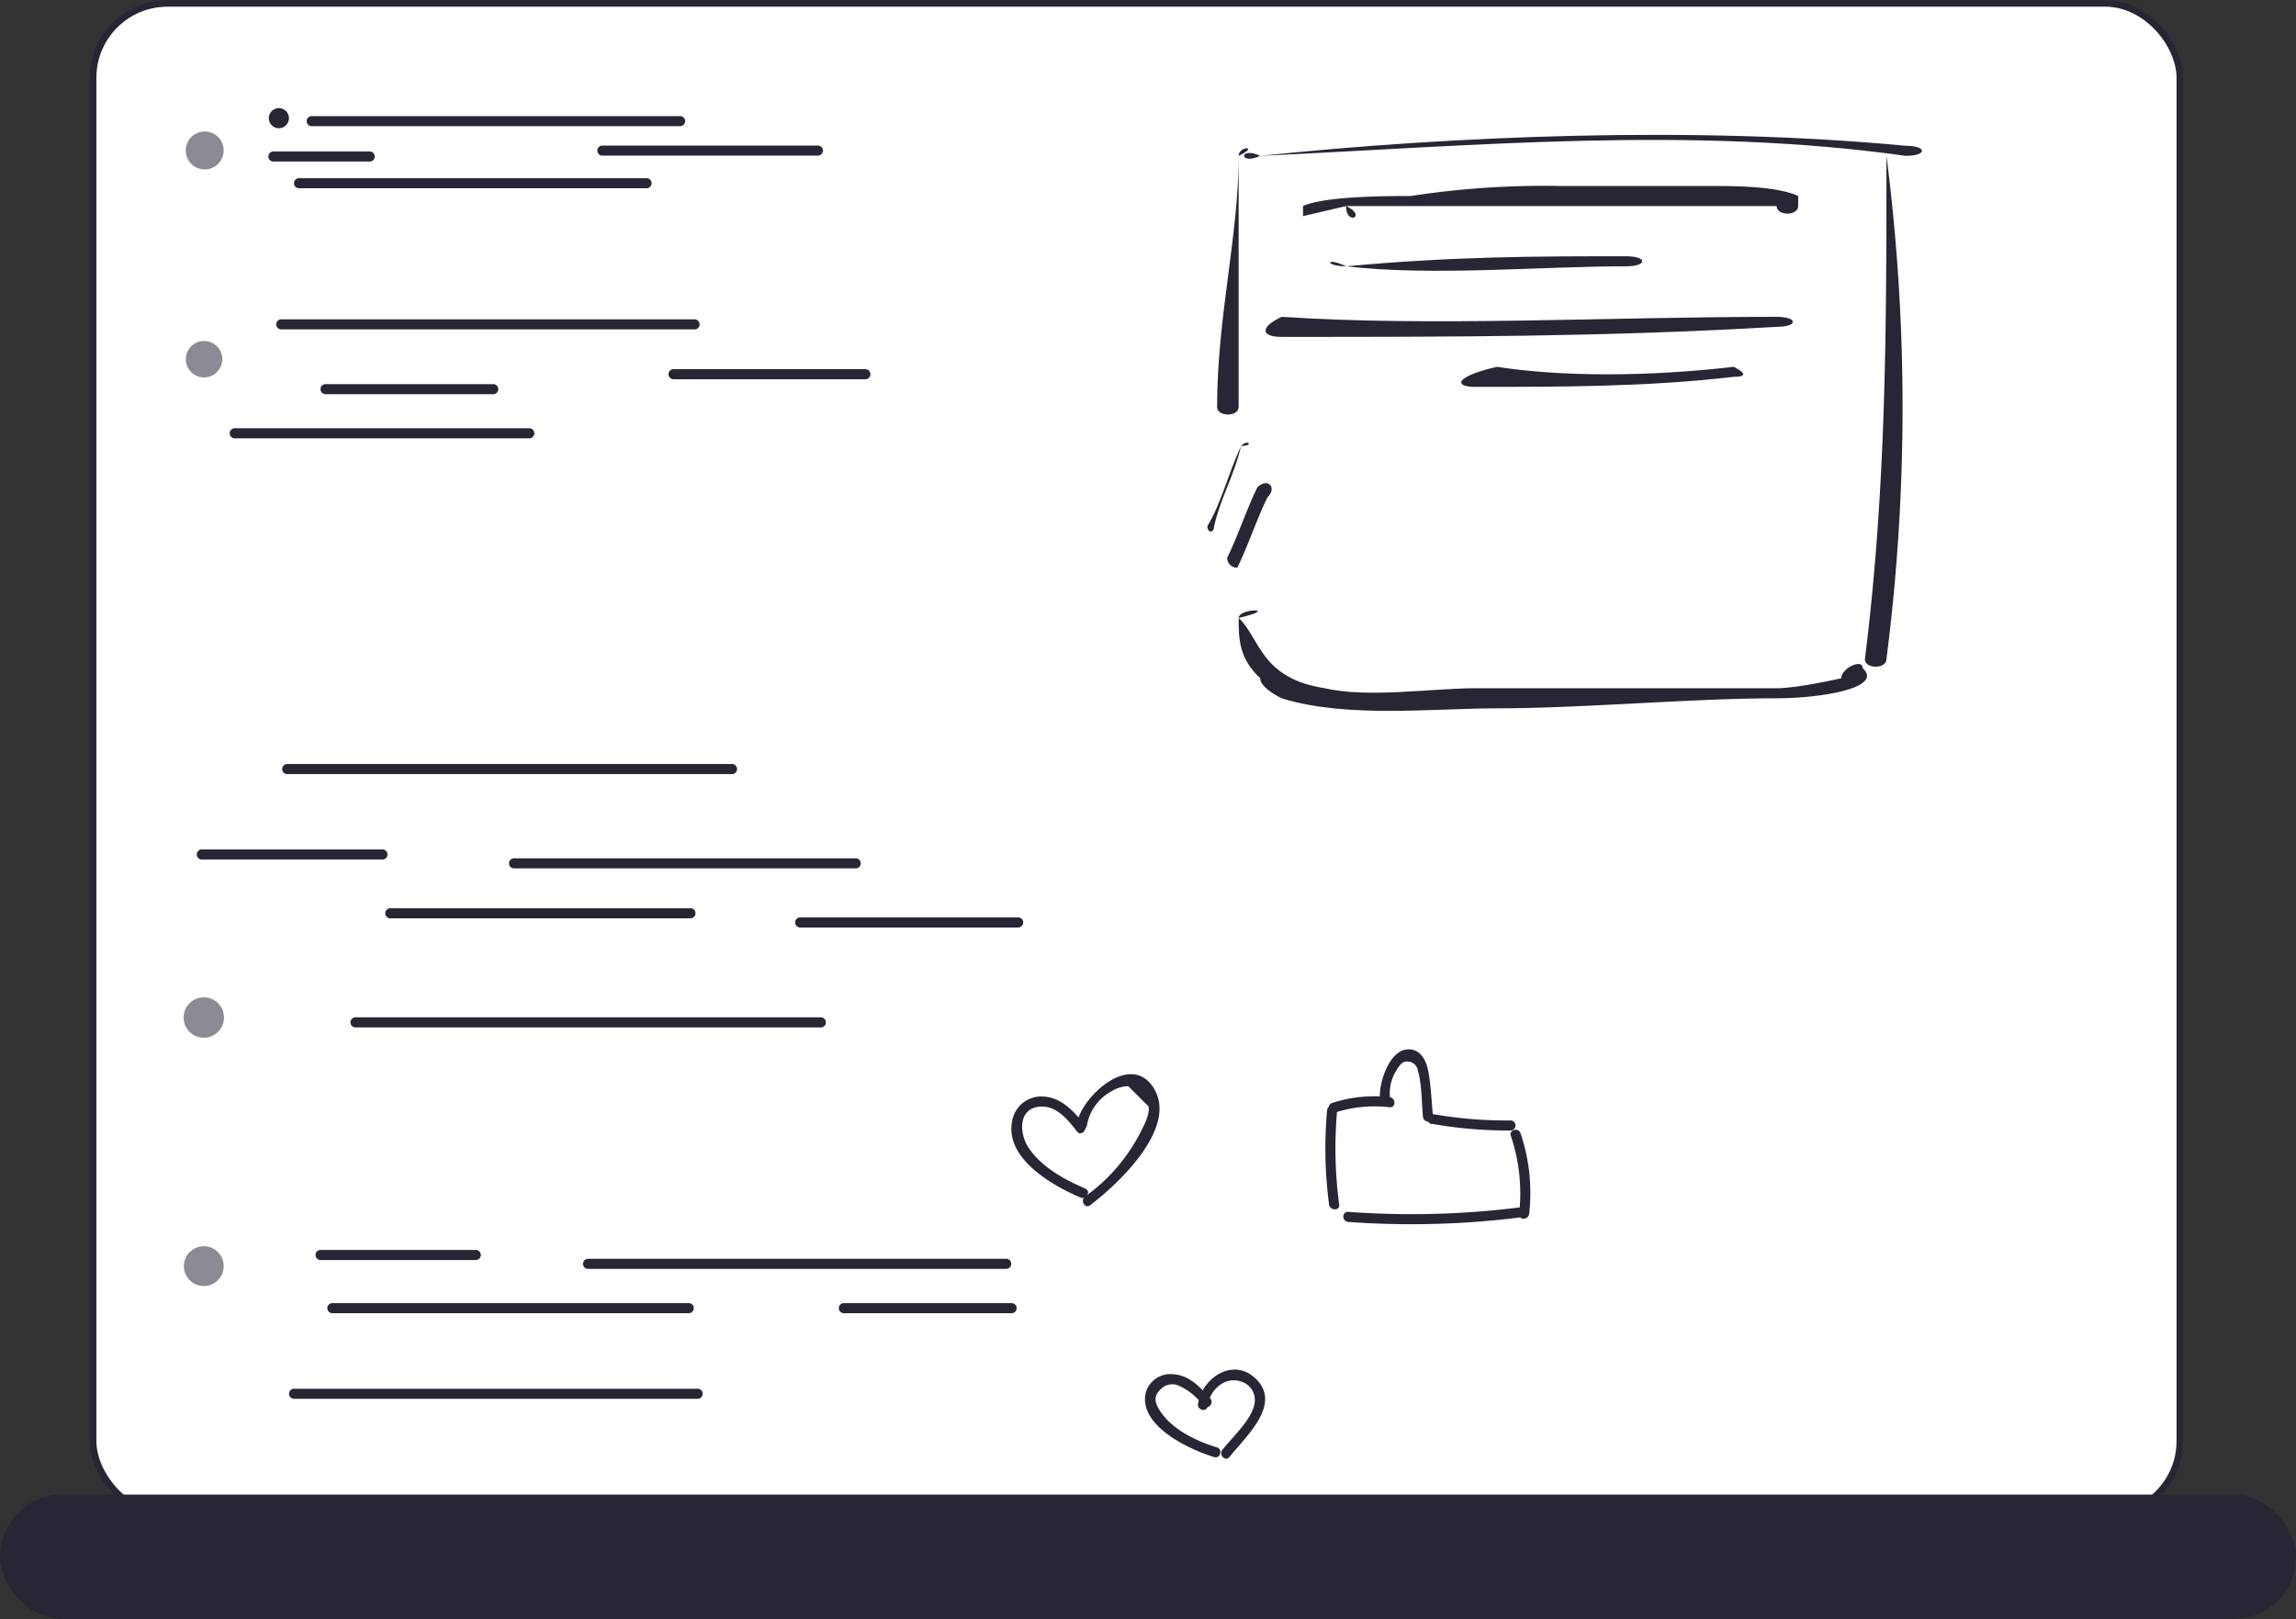 <svg xmlns="http://www.w3.org/2000/svg" viewBox="0 0 500 352.6"><rect x="0" y="0" width="500" height="352.6" fill="#333333" stroke="none"/><defs><style>.cls-1{fill:#fff;stroke:#272635;stroke-miterlimit:10;stroke-width:1.46px;}.cls-2{fill:#272635;}.cls-3{fill:#8c8b95;}</style></defs><g id="Layer_2" data-name="Layer 2"><g id="Layer_1-2" data-name="Layer 1"><g id="desk"><rect class="cls-1" x="20.26" y="0.73" width="454.45" height="329.33" rx="16.22"/><rect class="cls-2" y="325.5" width="500" height="27.1" rx="13.54"/><circle class="cls-3" cx="44.58" cy="32.77" r="4.13"/><circle class="cls-3" cx="44.44" cy="78.23" r="3.97"/><circle class="cls-3" cx="44.38" cy="221.61" r="4.4"/><circle class="cls-3" cx="44.38" cy="275.75" r="4.34"/><path class="cls-2" d="M60.73,27.93a2.19,2.19,0,1,0-2.19-2.19A2.19,2.19,0,0,0,60.73,27.93Z"/><path class="cls-2" d="M67.78,27.48H148a1.1,1.1,0,1,0,0-2.19H67.78a1.1,1.1,0,0,0,0,2.19Z"/><path class="cls-2" d="M59.44,35.18H80.61a1.1,1.1,0,0,0,0-2.19H59.44a1.1,1.1,0,0,0,0,2.19Z"/><path class="cls-2" d="M65.23,41H140.9a1.1,1.1,0,0,0,0-2.19H65.23a1.1,1.1,0,1,0,0,2.19Z"/><path class="cls-2" d="M131.29,33.89H178a1.1,1.1,0,1,0,0-2.19H131.29a1.1,1.1,0,1,0,0,2.19Z"/><path class="cls-2" d="M51.13,95.47h64.13a1.1,1.1,0,0,0,0-2.2H51.13a1.1,1.1,0,0,0,0,2.2Z"/><path class="cls-2" d="M71,85.85h36.52a1.1,1.1,0,0,0,0-2.19H71a1.1,1.1,0,1,0,0,2.19Z"/><path class="cls-2" d="M61.36,71.74h89.79a1.1,1.1,0,1,0,0-2.19H61.36a1.1,1.1,0,1,0,0,2.19Z"/><path class="cls-2" d="M146.68,82.6h41.77a1.1,1.1,0,0,0,0-2.2H146.68a1.1,1.1,0,0,0,0,2.2Z"/><path class="cls-2" d="M62.66,168.59h96.85a1.1,1.1,0,0,0,0-2.19H62.66a1.1,1.1,0,1,0,0,2.19Z"/><path class="cls-2" d="M44.06,187.19H83.18a1.1,1.1,0,1,0,0-2.19H44.06a1.1,1.1,0,1,0,0,2.19Z"/><path class="cls-2" d="M85.11,200h65.36a1.1,1.1,0,0,0,0-2.19H85.11a1.1,1.1,0,1,0,0,2.19Z"/><path class="cls-2" d="M112.05,189.12h74.4a1.1,1.1,0,0,0,0-2.19h-74.4a1.1,1.1,0,1,0,0,2.19Z"/><path class="cls-2" d="M174.26,202h47.47a1.1,1.1,0,0,0,0-2.2H174.26a1.1,1.1,0,0,0,0,2.2Z"/><path class="cls-2" d="M77.42,223.76H178.76a1.1,1.1,0,1,0,0-2.2H77.42a1.1,1.1,0,0,0,0,2.2Z"/><path class="cls-2" d="M69.71,274.42h34a1.1,1.1,0,0,0,0-2.19h-34a1.1,1.1,0,0,0,0,2.19Z"/><path class="cls-2" d="M72.28,286h77.6a1.1,1.1,0,1,0,0-2.19H72.28a1.1,1.1,0,0,0,0,2.19Z"/><path class="cls-2" d="M128.07,276.35h91.06a1.1,1.1,0,0,0,0-2.2H128.07a1.1,1.1,0,0,0,0,2.2Z"/><path class="cls-2" d="M183.88,286H220.4a1.1,1.1,0,0,0,0-2.19H183.88a1.1,1.1,0,1,0,0,2.19Z"/><path class="cls-2" d="M63.94,304.64h87.87a1.1,1.1,0,1,0,0-2.19H63.94a1.1,1.1,0,0,0,0,2.19Z"/><path class="cls-2" d="M236.38,258.86c-4.5-1.9-9.47-4.63-12.3-8.77C221.92,247,221.51,241,227,241c3.29,0,5.74,3.1,7.55,5.44.86,1.12,2.41-.44,1.55-1.55-2.26-2.92-5.11-6-9.1-6.08a6.4,6.4,0,0,0-6.57,5.29c-1.7,8.18,8.76,14.1,14.84,16.7,1.28.54,2.39-1.34,1.09-1.9Z"/><path class="cls-2" d="M236.66,245.35a10.49,10.49,0,0,1,5.6-7.79,6.9,6.9,0,0,1,3.45-1l4.38,4.38c.43,1.58-1,4.25-1.65,5.51a39,39,0,0,1-12.16,14.15c-1.11.82,0,2.74,1.11,1.89,5.84-4.38,18.91-16.54,14.06-25.16s-15.79,1.23-17,7.44c-.26,1.37,1.85,2,2.12.57Z"/><path class="cls-2" d="M265,315.22c-4.39-1.34-9.53-3.77-12.2-7.68-1.2-1.73-1.78-3.29-.15-4.87a3.54,3.54,0,0,1,4.25-.8,13.31,13.31,0,0,1,5.12,4.26c.93,1.07,2.48-.49,1.54-1.55-2.07-2.36-4.5-5-7.83-5.25a5.56,5.56,0,0,0-6.25,4.11c-1.46,7.22,9.67,12.29,14.93,13.9C265.77,317.75,266.34,315.63,265,315.22Z"/><path class="cls-2" d="M263,306.28a6.59,6.59,0,0,1,3.2-5c2.92-1.71,7.07,0,7.07,3.65s-4.86,8-7.07,10.83c-.86,1.09.67,2.65,1.55,1.54,3.46-4.38,11.68-11.58,5.55-17.19-4.89-4.48-11.51,0-12.4,5.62C260.63,307.07,262.73,307.67,263,306.28Z"/><path class="cls-2" d="M289,241.83a92.65,92.65,0,0,0,.44,20.52c.19,1.37,2.38,1.39,2.19,0a93.26,93.26,0,0,1-.44-20.52C291.32,240.37,289.13,240.44,289,241.83Z"/><path class="cls-2" d="M290.71,242.31a28.25,28.25,0,0,1,11.87-1.17c1.46.15,1.46-2,0-2.19a29.41,29.41,0,0,0-12.46,1.26C288.78,240.63,289.35,242.75,290.71,242.31Z"/><path class="cls-2" d="M302.66,238.67a9.47,9.47,0,0,1,1.11-5c.33-.57,1.18-2.08,1.87-2.32a2.3,2.3,0,0,1,3,1.32c0,.1.07.2.09.3.93,3.17.83,6.9,1.15,10.23.13,1.46,2.34,1.46,2.19,0-.32-3.21-.42-6.53-1-9.72-.33-1.87-1.17-4.14-3.17-4.77-4.88-1.46-7.48,6.57-7.41,10a1.1,1.1,0,0,0,2.2,0Z"/><path class="cls-2" d="M311.77,244.75a95.63,95.63,0,0,0,17.06,1.46,1.1,1.1,0,1,0,0-2.19,91.82,91.82,0,0,1-16.47-1.33c-1.38-.25-2,1.87-.59,2.12Z"/><path class="cls-2" d="M293.63,266.12a189.17,189.17,0,0,0,37.16-.95c1.39-.16,1.46-2.35,0-2.19a189.17,189.17,0,0,1-37.16.95C292.17,263.83,292.17,266,293.63,266.12Z"/><path class="cls-2" d="M329,247.33a39.13,39.13,0,0,1,1.82,17c-.15,1.46,2,1.46,2.19,0a40.42,40.42,0,0,0-1.89-17.53c-.44-1.33-2.55-.76-2.12.58Z"/></g><path class="cls-2" d="M269.74,33.94c0,17.5-4.69,35-4.69,54.7,0,2.18,4.69,2.18,4.69,0V33.94c4.69-2.19,0-2.19,0,0Z"/><path class="cls-2" d="M274.43,33.94c46.86-2.19,93.73-6.56,140.6,0,4.68,0,4.68-2.19,0-2.19-46.4-4.37-98.42-2.18-140.6,2.19-4.69-2.19-4.69,2.19,0,0Z"/><path class="cls-2" d="M410.81,33.94c0,37.19,0,72.2-4.69,109.61,0,2.19,4.69,2.19,4.69,0a429.62,429.62,0,0,0,0-109.61Z"/><path class="cls-2" d="M269.74,134.58c0,4.38,0,8.75,4.69,13.13,0,2.18,4.68,4.37,4.68,4.37,14.06,4.38,32.81,2.19,46.87,2.19,18.75,0,42.18-2.19,60.93-2.19,9.37,0,23.43-2.19,18.74-6.56,0-2.19-4.68,0-4.68,2.19,0,0-9.38,2.18-14.06,2.18H321.29c-9.37,0-23.43,2.19-32.8,0-14.06-2.18-14.06-10.93-18.75-15.31,9.37-2.19,0-2.19,0,0Z"/><path class="cls-2" d="M293.17,44.88h93.74c0,2.19,4.68,2.19,4.68,0h0V42.69c-4.68-2.18-14.06-2.18-18.74-2.18H340a191.35,191.35,0,0,0-32.81,2.18c-4.68,0-18.74,0-23.43,2.19v2.19l9.37-2.19c0,4.38,4.69,2.19,0,0Z"/><path class="cls-2" d="M293.17,58c18.75,2.19,42.18,0,60.93,0,4.69,0,4.69-2.19,0-2.19-18.75,0-37.49,0-60.93,2.19-4.68-2.19-4.68,0,0,0Z"/><path class="cls-2" d="M279.11,69h0c-4.68,2.18-4.68,4.37,0,4.37,37.5,0,70.3,0,107.8-2.19,4.68,0,4.68-2.18,0-2.18-37,0-75,2.18-107.8,0h0c0,4.37,4.69,2.18,0,0Z"/><path class="cls-2" d="M321.29,84.26c18.75,0,37.5,0,56.24-2.19,4.69,0,0-2.18,0-2.18-18.74,2.18-37.49,2.18-51.55,0-9.37,2.18-9.37,4.37-4.69,4.37Z"/><path class="cls-2" d="M270.27,97.12c-2.93,6.35-4.4,12.7-7.34,17.46,0,1.58,1.47,1.58,1.47,0,1.47-6.35,4.41-11.11,5.87-17.46,2.94,0,1.47-1.59,0,0Z"/><path class="cls-2" d="M273.82,106.14c-2.19,4.37-4.38,10.94-6.57,15.31a2.14,2.14,0,0,0,2.19,2.19c2.19-4.37,4.38-10.94,6.57-15.31,2.2-2.19,0-4.38-2.19-2.19Z"/></g></g></svg>